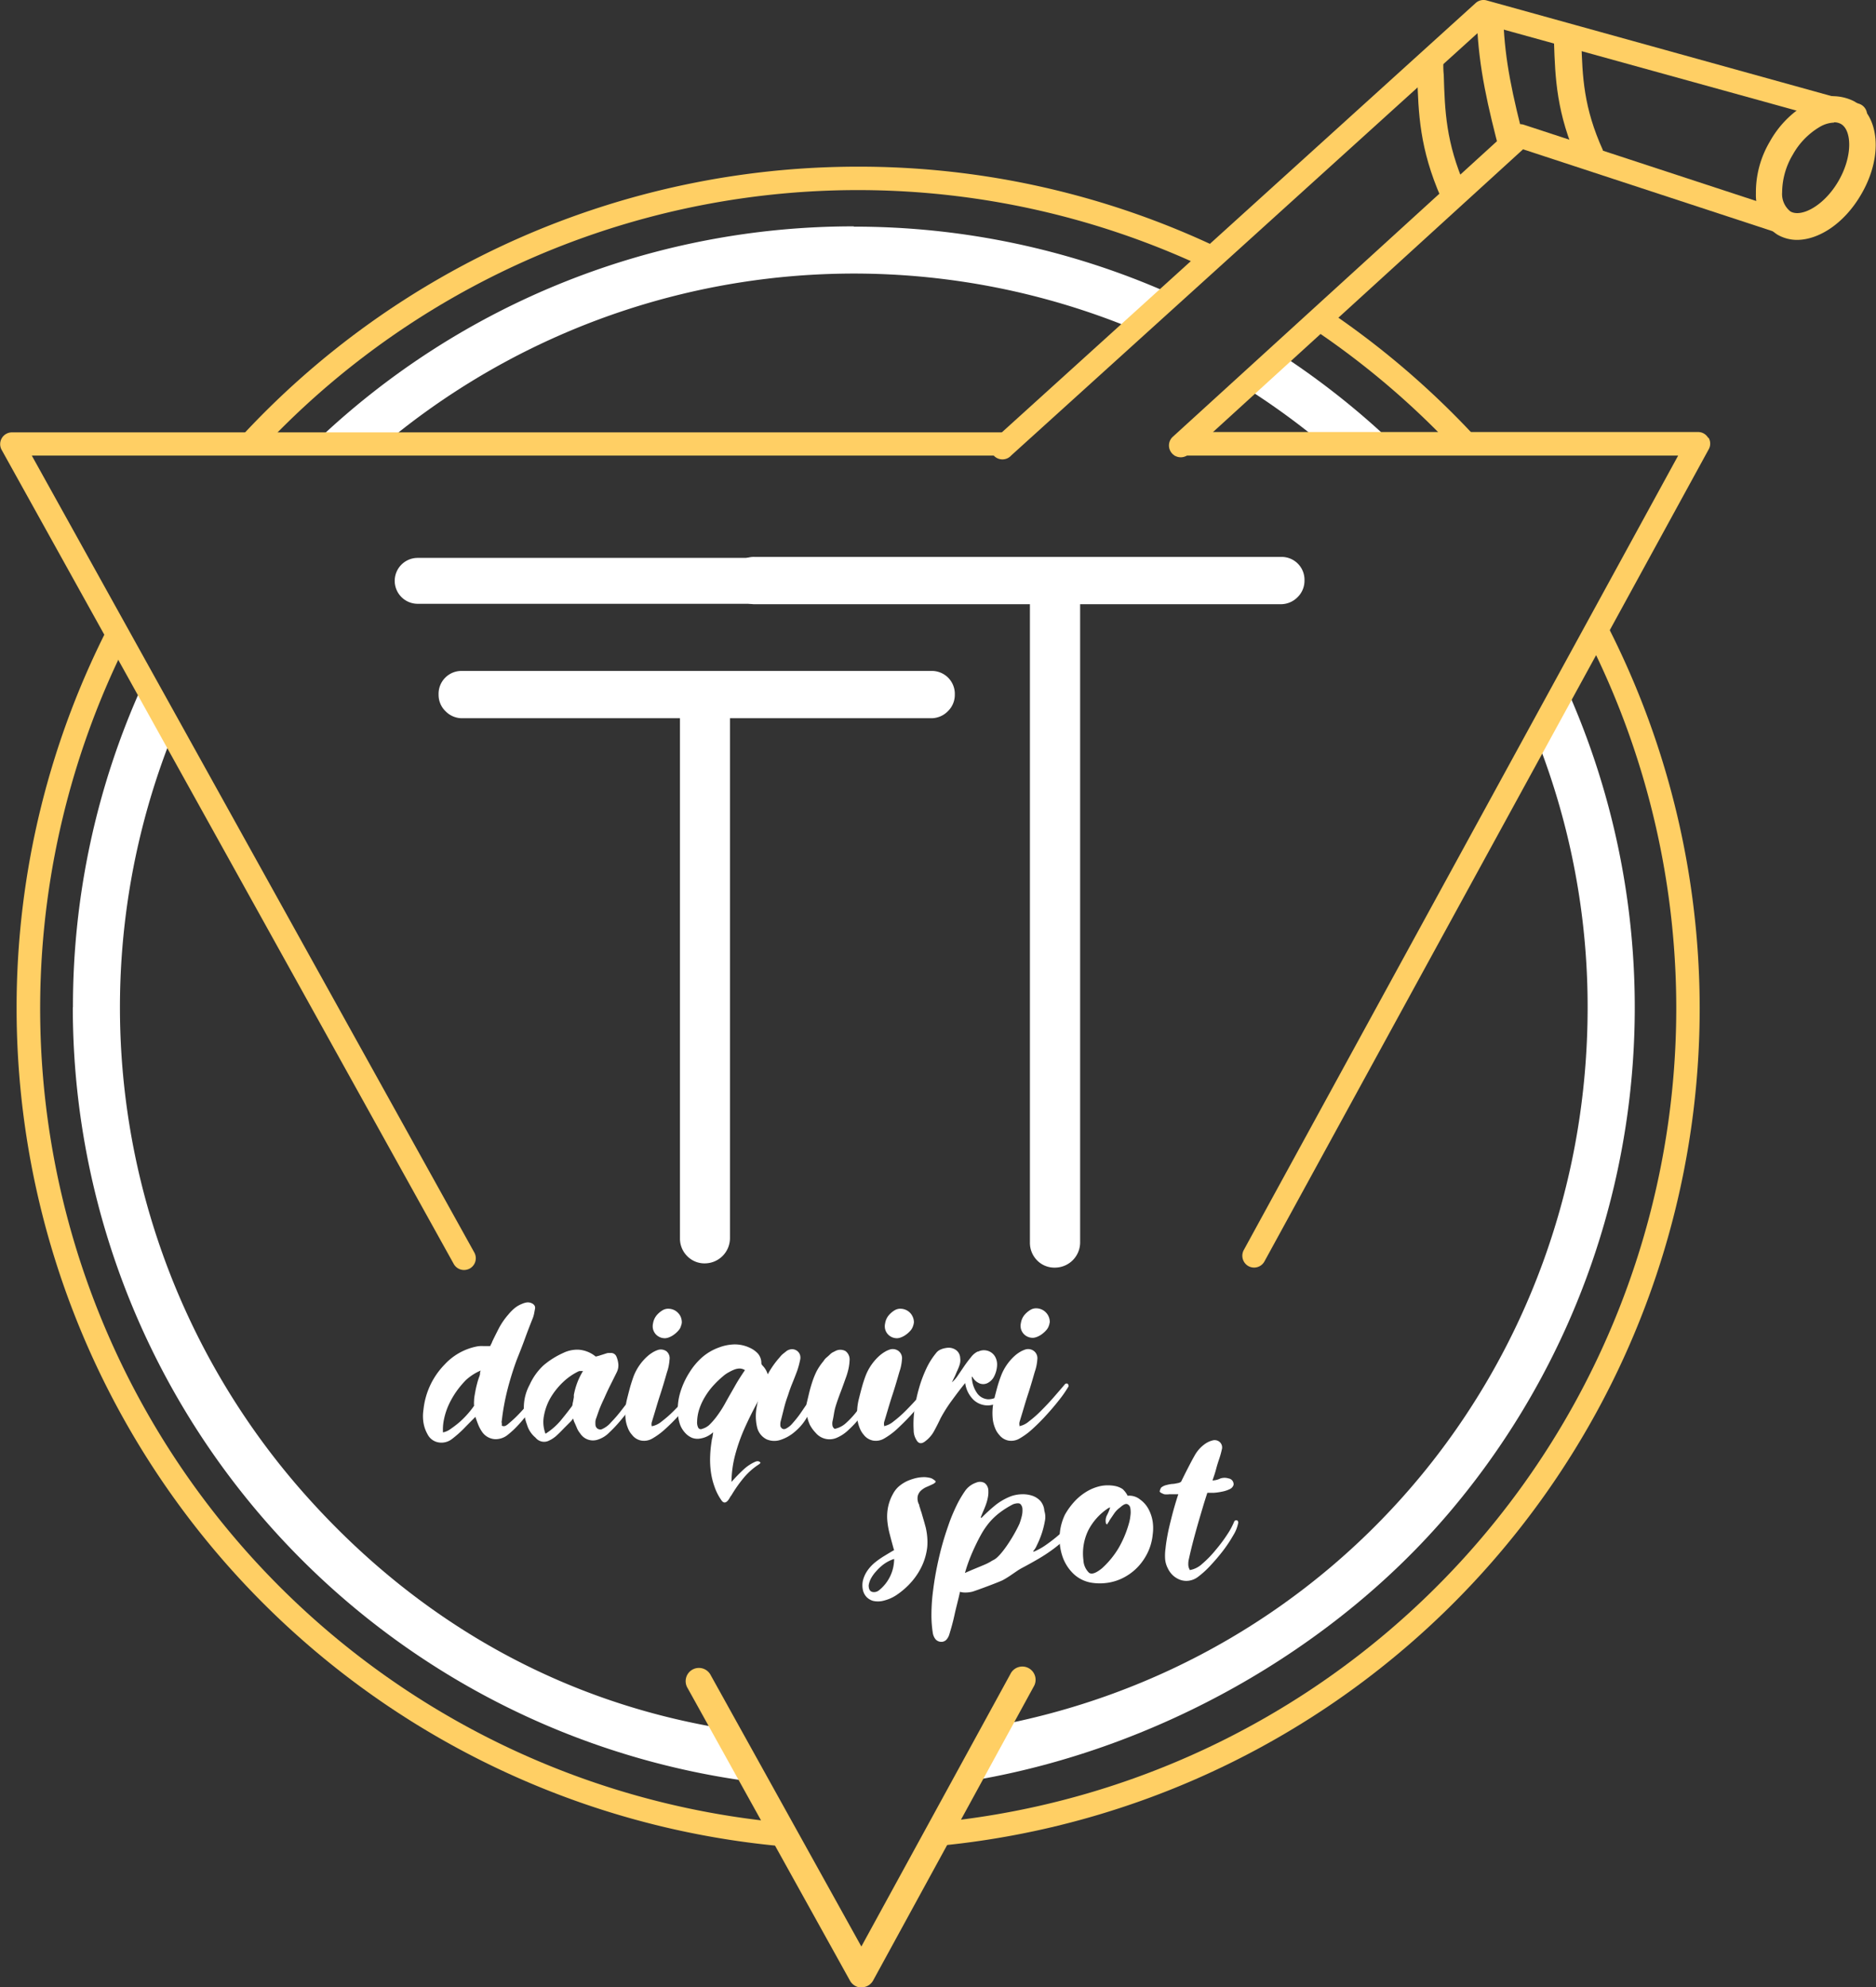 <svg xmlns="http://www.w3.org/2000/svg" viewBox="0 0 269 284.96"><rect x="0" y="0" width="269" height="284.96" fill="#333333" stroke="none"/><defs><style>.cls-1{fill:#fff;}.cls-2{fill:#ffcf64;}</style></defs><g id="Layer_2" data-name="Layer 2"><g id="Layer_1-2" data-name="Layer 1"><path class="cls-1" d="M10.44,144.45a112,112,0,0,0,95.64,110.79l-.47-7.08c-24.74-3.62-46-15.66-62.54-34.61A105.2,105.2,0,0,1,24.69,105.47l-4.23-7.3a111.39,111.39,0,0,0-10,46.28"/><path class="cls-1" d="M224.76,99l-4.29,7.27a104.57,104.57,0,0,1,7.18,38.17c0,51.22-35.81,94.44-86.18,103.27l-1.31,7.49c25.62-4.49,50.78-18.42,67.7-38.37A111.91,111.91,0,0,0,224.76,99"/><path class="cls-1" d="M122.42,32.46A111.52,111.52,0,0,0,45.51,63.14l9.59.53A105,105,0,0,1,162.36,47.11l5.43-5a111.42,111.42,0,0,0-45.37-9.61"/><path class="cls-1" d="M200.2,64a113.07,113.07,0,0,0-16.28-13l-5,4.79A106,106,0,0,1,190.11,64Z"/><path class="cls-1" d="M59.89,85.63h55.68a2.34,2.34,0,0,0,0-4.68H59.89a2.34,2.34,0,1,0,0,4.68"/><path class="cls-1" d="M115.57,86.58H59.89a3.29,3.29,0,1,1,0-6.58h55.68a3.29,3.29,0,1,1,0,6.58M59.89,81.9a1.39,1.39,0,1,0,0,2.78h55.68a1.39,1.39,0,0,0,0-2.78Z"/><path class="cls-1" d="M108.25,80.85h75.44a2.43,2.43,0,0,1,1.77.68,2.4,2.4,0,0,1,.68,1.77,2.31,2.31,0,0,1-.68,1.7,2.4,2.4,0,0,1-1.77.69H153.93v92.48a2.68,2.68,0,0,1-2.66,2.66,2.53,2.53,0,0,1-1.9-.79,2.61,2.61,0,0,1-.75-1.87V85.69H108.25a2.37,2.37,0,0,1-1.77-.69,2.28,2.28,0,0,1-.68-1.7,2.36,2.36,0,0,1,.68-1.77,2.4,2.4,0,0,1,1.77-.68"/><path class="cls-1" d="M151.27,181.77a3.46,3.46,0,0,1-2.59-1.07,3.58,3.58,0,0,1-1-2.53V86.64H108.25a3.32,3.32,0,0,1-2.44-1,3.28,3.28,0,0,1-1-2.38,3.27,3.27,0,0,1,3.4-3.4h75.44a3.28,3.28,0,0,1,3.4,3.4,3.28,3.28,0,0,1-1,2.38,3.36,3.36,0,0,1-2.44,1H154.88v91.53a3.62,3.62,0,0,1-3.61,3.6m-43-100a1.42,1.42,0,0,0-1.1.4,1.46,1.46,0,0,0-.41,1.1,1.34,1.34,0,0,0,.41,1,1.43,1.43,0,0,0,1.1.41h41.32v93.43a1.68,1.68,0,0,0,.48,1.22,1.6,1.6,0,0,0,1.22.49,1.72,1.72,0,0,0,1.71-1.71V84.74h30.71a1.42,1.42,0,0,0,1.09-.41,1.34,1.34,0,0,0,.41-1,1.44,1.44,0,0,0-.41-1.1,1.41,1.41,0,0,0-1.09-.4Z"/><path class="cls-1" d="M66.33,97.2h67.21A2.35,2.35,0,0,1,136,99.65a2.32,2.32,0,0,1-.69,1.71,2.4,2.4,0,0,1-1.77.68H103.79l0,75.51a2.68,2.68,0,0,1-2.66,2.66,2.52,2.52,0,0,1-1.91-.78,2.62,2.62,0,0,1-.75-1.88l0-75.51H66.33a2.4,2.4,0,0,1-1.77-.68,2.35,2.35,0,0,1-.68-1.71,2.43,2.43,0,0,1,.68-1.77,2.4,2.4,0,0,1,1.77-.68"/><path class="cls-1" d="M101.1,181.16a3.46,3.46,0,0,1-2.6-1.08,3.54,3.54,0,0,1-1-2.53l0-74.56H66.33a3.3,3.3,0,0,1-2.44-1,3.24,3.24,0,0,1-1-2.38,3.28,3.28,0,0,1,3.4-3.4h67.21a3.29,3.29,0,0,1,3.41,3.4,3.25,3.25,0,0,1-1,2.38,3.32,3.32,0,0,1-2.44,1h-28.8l0,74.56a3.62,3.62,0,0,1-3.6,3.61m-34.77-83a1.38,1.38,0,0,0-1.5,1.5,1.37,1.37,0,0,0,.4,1,1.44,1.44,0,0,0,1.1.41H99.42l0,76.46a1.67,1.67,0,0,0,.48,1.22,1.57,1.57,0,0,0,1.23.49,1.62,1.62,0,0,0,1.2-.5,1.65,1.65,0,0,0,.51-1.21l0-76.46h30.7a1.46,1.46,0,0,0,1.1-.4,1.38,1.38,0,0,0,.41-1,1.4,1.4,0,0,0-1.51-1.5Z"/><path class="cls-2" d="M2.38,144.57A120.69,120.69,0,0,0,112.22,264.75l.3-3.37A117.23,117.23,0,0,1,18.18,92.1l-2-3.47A119.93,119.93,0,0,0,2.38,144.57"/><path class="cls-2" d="M123.05,23.9A120.38,120.38,0,0,0,34.16,63.07l4.6,0A117,117,0,0,1,172.39,38.19l2.76-2.44a119.88,119.88,0,0,0-52.1-11.85"/><path class="cls-2" d="M211.3,62.37a121.42,121.42,0,0,0-20.4-17.51l-2.71,2.24a117.46,117.46,0,0,1,18.43,15.27Z"/><path class="cls-2" d="M229.6,88l-2,3.38A117.28,117.28,0,0,1,135,261.25l.35,3.36A120.61,120.61,0,0,0,229.6,88"/><path class="cls-2" d="M123.53,285a1.9,1.9,0,0,1-1.66-1L98.6,242.07a1.9,1.9,0,1,1,3.32-1.84l21.59,38.89,21.37-39.07a1.9,1.9,0,1,1,3.33,1.82l-23,42.1a1.88,1.88,0,0,1-1.66,1Z"/><path class="cls-2" d="M1.69,62A1.69,1.69,0,0,0,.21,64.46L65.06,181.24a1.68,1.68,0,0,0,1.48.87,1.75,1.75,0,0,0,.82-.21,1.69,1.69,0,0,0,.65-2.3L4.56,65.33H143.32L146.25,62Z"/><path class="cls-2" d="M244.93,62.78a1.66,1.66,0,0,0-1.45-.83H171.73l-3.35,3.38h72.25L178.34,179.26a1.71,1.71,0,0,0,.68,2.3,1.69,1.69,0,0,0,2.29-.68L245,64.45a1.66,1.66,0,0,0,0-1.67"/><path class="cls-1" d="M68.21,203.13c-.58.58-1.14,1.14-1.67,1.69a16.21,16.21,0,0,1-1.71,1.51,2.45,2.45,0,0,1-1.9.51,2.15,2.15,0,0,1-1.6-1.13,5,5,0,0,1-.61-1.72,6,6,0,0,1,0-1.84,10.85,10.85,0,0,1,3.05-6.5,8.5,8.5,0,0,1,4.58-2.57,3.63,3.63,0,0,1,.94-.06c.33,0,.67,0,1,0a2.89,2.89,0,0,1,.15-.31,2.17,2.17,0,0,0,.15-.35c.32-.67.66-1.34,1-2a10.23,10.23,0,0,1,1.29-1.85,6.84,6.84,0,0,1,.88-.9,3.87,3.87,0,0,1,1.06-.63,2.74,2.74,0,0,1,.67-.21,1.27,1.27,0,0,1,.71.09,1,1,0,0,1,.42.31.65.65,0,0,1,.09.53l-.12.64a4.12,4.12,0,0,1-.18.64c-.4,1-.79,2-1.15,3s-.76,2-1.16,3a44.38,44.38,0,0,0-1.36,4.39,33.27,33.27,0,0,0-.79,4.37.61.61,0,0,0,0,.33,2.19,2.19,0,0,1,0,.36.6.6,0,0,0,.58,0,2.2,2.2,0,0,0,.44-.33,16.42,16.42,0,0,0,1.33-1.23c.45-.46.88-.94,1.3-1.45s.82-1,1.2-1.51l1-1.43c.16.16.23.3.2.43a1.12,1.12,0,0,1-.17.37c-.3.58-.64,1.18-1,1.78s-.8,1.2-1.24,1.77-.89,1.1-1.36,1.6a12.51,12.51,0,0,1-1.39,1.29,2.77,2.77,0,0,1-1.86.65,2.42,2.42,0,0,1-1.82-1,5.53,5.53,0,0,1-.6-1.11q-.21-.54-.39-1.08m.81-6.67a7.11,7.11,0,0,0-1.17.61,7.9,7.9,0,0,0-1,.77,13.68,13.68,0,0,0-1.37,1.64,12.57,12.57,0,0,0-1.08,1.87,9.83,9.83,0,0,0-.67,2,7.09,7.09,0,0,0-.17,2,2.78,2.78,0,0,0,1.1-.5,15.36,15.36,0,0,0,1.3-1,12.74,12.74,0,0,0,1.21-1.23,11.63,11.63,0,0,0,.85-1.09,4.33,4.33,0,0,1,0-.78c0-.34.08-.71.15-1.12s.16-.82.27-1.23a9.45,9.45,0,0,1,.34-1.09,1.53,1.53,0,0,0,.09-.34c0-.13,0-.29.09-.47"/><path class="cls-1" d="M85.44,194.52q.39-.09.75-.21l.75-.24a1,1,0,0,1,.36-.06h.38a.83.83,0,0,1,.72.54,3.62,3.62,0,0,1,.27,1.14,2.27,2.27,0,0,1-.24,1.1l-.91,1.83c-.31.61-.6,1.24-.88,1.88-.22.46-.43.92-.62,1.39s-.36,1-.52,1.45a1.66,1.66,0,0,0-.12.45,3.87,3.87,0,0,0,0,.48.74.74,0,0,0,.27.57.75.75,0,0,0,.6.12,3.49,3.49,0,0,0,1.36-1,19.25,19.25,0,0,0,1.51-1.75c.5-.65,1-1.28,1.38-1.9s.73-1.08,1-1.37.36-.36.48-.3.13.23,0,.51a19.4,19.4,0,0,1-1.1,1.94c-.5.78-1,1.54-1.65,2.3a19.45,19.45,0,0,1-1.84,2,4,4,0,0,1-1.75,1.07,2.17,2.17,0,0,1-2.45-.92,3.1,3.1,0,0,1-.44-.71c-.1-.25-.22-.51-.34-.79a1.89,1.89,0,0,1-.21-.63l-.16.18a.92.92,0,0,0-.11.15l-1,1c-.32.33-.64.67-1,1a3.75,3.75,0,0,1-.53.44,3.37,3.37,0,0,1-.61.36,1.56,1.56,0,0,1-2-.39,3.79,3.79,0,0,1-1.23-1.88,6.85,6.85,0,0,1,.39-5.71,8.58,8.58,0,0,1,2-2.79A11.88,11.88,0,0,1,80.77,194a4.6,4.6,0,0,1,2.22-.46,4.35,4.35,0,0,1,2.45,1m-1.82,2.06-.27,0-.23,0a.7.7,0,0,0-.22.07,8.76,8.76,0,0,0-2.22,1.57,10.48,10.48,0,0,0-1.76,2.23A8,8,0,0,0,78,203a4.67,4.67,0,0,0,.22,2.59,9.51,9.51,0,0,0,2.1-1.8c.53-.64,1.09-1.34,1.67-2.12a.63.63,0,0,0,.11-.29c0-.15.06-.31.09-.49l.09-.51a2,2,0,0,0,0-.33,10.61,10.61,0,0,1,.51-1.82,9.41,9.41,0,0,1,.84-1.68"/><path class="cls-1" d="M93.49,204.51a3.08,3.08,0,0,0,1.4-.69,16.5,16.5,0,0,0,1.75-1.54c.61-.61,1.21-1.25,1.81-1.93s1.14-1.31,1.62-1.88a.31.31,0,0,1,.19-.08.24.24,0,0,1,.2.05.38.38,0,0,1,.09.18.25.25,0,0,1,0,.21,16,16,0,0,1-1.32,1.91c-.58.74-1.2,1.47-1.87,2.2a27.21,27.21,0,0,1-2,2,10.08,10.08,0,0,1-1.81,1.33,2.34,2.34,0,0,1-1.6.3,2.16,2.16,0,0,1-1.33-.83,3.06,3.06,0,0,1-.6-1,5,5,0,0,1-.3-1.09,8.34,8.34,0,0,1,.18-3c.14-.56.28-1.11.43-1.66s.33-1.09.52-1.63A7.45,7.45,0,0,1,93,194.34a5.46,5.46,0,0,1,.6-.42,3.54,3.54,0,0,1,.62-.3,1.39,1.39,0,0,1,1.35.15A1.3,1.3,0,0,1,96,195a6.79,6.79,0,0,1-.12.89,6.2,6.2,0,0,1-.24.87c-.32,1.12-.64,2.22-1,3.31s-.66,2.18-1,3.27l-.18.59a1.14,1.14,0,0,0,0,.58m4.27-14.75a1,1,0,0,1,0,.15,1.34,1.34,0,0,0-.07.18,1.57,1.57,0,0,1-.32.63,3.65,3.65,0,0,1-.56.55,3.13,3.13,0,0,1-.67.42,2.13,2.13,0,0,1-.66.2,1.76,1.76,0,0,1-1.45-.6,1.76,1.76,0,0,1-.36-.69,1.83,1.83,0,0,1,0-.84,2.43,2.43,0,0,1,.49-1.12,3.32,3.32,0,0,1,.94-.79,1.59,1.59,0,0,1,.87-.18,1.94,1.94,0,0,1,.9.28,2,2,0,0,1,.69.72,2,2,0,0,1,.23,1.09"/><path class="cls-1" d="M102.22,205.41a3.49,3.49,0,0,1-1.76.86,2.21,2.21,0,0,1-1.24-.1,2.8,2.8,0,0,1-1-.73,3.55,3.55,0,0,1-.73-1.23,5.78,5.78,0,0,1-.28-1.41,8.5,8.5,0,0,1,.33-3.12,11.32,11.32,0,0,1,1.31-2.86,9.63,9.63,0,0,1,1.81-2.17,7.53,7.53,0,0,1,2.41-1.42,6.7,6.7,0,0,1,2.21-.45,5,5,0,0,1,2.22.48,3.59,3.59,0,0,1,1.18.84,2.07,2.07,0,0,1,.49,1.37.4.4,0,0,0,.08.23,1.46,1.46,0,0,0,.16.19,3,3,0,0,1,.69,1.23,1.89,1.89,0,0,1-.15,1.35q-.84,1.67-1.71,3.3c-.57,1.09-1.11,2.2-1.6,3.32a25.64,25.64,0,0,0-1.22,3.52,15.62,15.62,0,0,0-.53,3.89,23.64,23.64,0,0,1,1.75-1.8,6.06,6.06,0,0,1,1.63-1.08.86.86,0,0,1,.39-.09.51.51,0,0,1,.39.21.69.69,0,0,1-.18.21,9.61,9.61,0,0,0-2.26,2,19.11,19.11,0,0,0-1.72,2.45,2.19,2.19,0,0,0-.25.37,3.11,3.11,0,0,1-.25.38q-.51.6-.93,0a7.59,7.59,0,0,1-1-1.95,10.43,10.43,0,0,1-.53-2.17,12.88,12.88,0,0,1-.1-2.24,16.78,16.78,0,0,1,.22-2.17c0-.18.08-.36.11-.55s.06-.41.1-.67m4.52-8.95a1.41,1.41,0,0,0-.81-.21,2.42,2.42,0,0,0-.75.18,6.67,6.67,0,0,0-.71.35,4.41,4.41,0,0,0-.66.43,14.36,14.36,0,0,0-1.5,1.41,9.89,9.89,0,0,0-1.21,1.6,8.6,8.6,0,0,0-.84,1.76,6.3,6.3,0,0,0-.34,1.87,1.71,1.71,0,0,0,.13.82.42.42,0,0,0,.59.23,2.54,2.54,0,0,0,1-.54,10.22,10.22,0,0,0,1.26-1.48,15.87,15.87,0,0,0,1.05-1.66c.5-.92,1-1.76,1.42-2.51s.92-1.51,1.42-2.25"/><path class="cls-1" d="M115.75,203.16a7.58,7.58,0,0,1-1.74,2.11,5.92,5.92,0,0,1-2.09,1.2,2.8,2.8,0,0,1-2-.08,2.6,2.6,0,0,1-1.36-1.73,6.92,6.92,0,0,1-.06-2.87,16.38,16.38,0,0,1,1.15-3.83,12.89,12.89,0,0,1,2.17-3.35,3,3,0,0,1,.46-.48l.53-.42a1.51,1.51,0,0,1,.68-.24,1.21,1.21,0,0,1,.72.18,1.18,1.18,0,0,1,.48.57,1.34,1.34,0,0,1,.06.69q-.09.45-.21.9c-.08.29-.17.58-.27.86-.22.58-.44,1.15-.67,1.71s-.43,1.12-.61,1.7a17.73,17.73,0,0,0-.56,1.8c-.15.6-.3,1.2-.46,1.82a1.9,1.9,0,0,0-.06.84c.18.36.43.47.76.33a3,3,0,0,0,1-.81,15.32,15.32,0,0,0,1.07-1.34l.88-1.29.4-1.68c.13-.54.28-1.06.45-1.58a11.63,11.63,0,0,1,.61-1.51,8.07,8.07,0,0,1,1-1.48,2.08,2.08,0,0,1,.45-.53c.18-.15.35-.3.51-.46a1.8,1.8,0,0,1,.34-.26l.38-.19a1.53,1.53,0,0,1,1.48,0,1.5,1.5,0,0,1,.58,1.35,7.14,7.14,0,0,1-.18,1.3,9.77,9.77,0,0,1-.39,1.27c-.24.68-.48,1.35-.73,2s-.49,1.33-.7,2a8.8,8.8,0,0,0-.24,1.07q-.09.57-.21,1.11a1.67,1.67,0,0,0,0,.59.69.69,0,0,0,.32.46,3.43,3.43,0,0,0,1.69-.9,12.53,12.53,0,0,0,1.54-1.69c.48-.63.91-1.26,1.31-1.88a11.83,11.83,0,0,1,1.05-1.45c.1-.18.22-.25.37-.2s.2.19.14.4a9.55,9.55,0,0,1-.93,1.89,24.11,24.11,0,0,1-1.46,2.11,15.23,15.23,0,0,1-1.71,1.85,5.56,5.56,0,0,1-1.64,1.12,2.59,2.59,0,0,1-3.09-.68,5.08,5.08,0,0,1-.82-1.12,5.46,5.46,0,0,1-.4-1.22"/><path class="cls-1" d="M126.73,204.51a3.13,3.13,0,0,0,1.4-.69,16.5,16.5,0,0,0,1.75-1.54c.61-.61,1.21-1.25,1.81-1.93s1.14-1.31,1.62-1.88a.31.31,0,0,1,.19-.08.24.24,0,0,1,.2.05.38.38,0,0,1,.09.18.25.25,0,0,1,0,.21,16,16,0,0,1-1.32,1.91c-.58.74-1.2,1.47-1.87,2.2s-1.35,1.39-2,2a10.45,10.45,0,0,1-1.81,1.33,2.34,2.34,0,0,1-1.6.3,2.21,2.21,0,0,1-1.34-.83,3.22,3.22,0,0,1-.59-1,5,5,0,0,1-.3-1.09,8.34,8.34,0,0,1,.18-3c.14-.56.28-1.11.43-1.66s.32-1.09.52-1.63a7.45,7.45,0,0,1,2.16-3.08,5.46,5.46,0,0,1,.6-.42,3.23,3.23,0,0,1,.62-.3,1.39,1.39,0,0,1,1.35.15,1.3,1.3,0,0,1,.51,1.23,6.79,6.79,0,0,1-.12.89,6.2,6.2,0,0,1-.24.87c-.32,1.12-.64,2.22-1,3.31s-.67,2.18-1,3.27l-.18.59a1.14,1.14,0,0,0,0,.58M131,189.76a.49.49,0,0,1,0,.15l-.06.18a1.88,1.88,0,0,1-.32.63,3.65,3.65,0,0,1-.56.55,3.13,3.13,0,0,1-.67.42,2.13,2.13,0,0,1-.66.2,1.76,1.76,0,0,1-1.45-.6,1.76,1.76,0,0,1-.36-.69,1.83,1.83,0,0,1,0-.84,2.33,2.33,0,0,1,.49-1.12,3.32,3.32,0,0,1,.94-.79,1.59,1.59,0,0,1,.87-.18,1.94,1.94,0,0,1,.9.28,1.89,1.89,0,0,1,.68.72,1.93,1.93,0,0,1,.24,1.09"/><path class="cls-1" d="M140.22,193.83a1.87,1.87,0,0,1,1.87.08,1.79,1.79,0,0,1,.65.73,2.25,2.25,0,0,1,.23,1.17,3.93,3.93,0,0,1-.49,1.69,2.14,2.14,0,0,1-.95.86,1.4,1.4,0,0,1-1.1,0,2.06,2.06,0,0,1-1-.94l-.08,0s0,0,0,0a4.22,4.22,0,0,0,.82,2.44,2.08,2.08,0,0,0,1.51.79,2.52,2.52,0,0,0,1.65-.6,4,4,0,0,0,1.25-1.76c.16-.26.3-.34.41-.24s.11.28,0,.54a4.13,4.13,0,0,1-1.33,2.17,3.23,3.23,0,0,1-2,.77,3,3,0,0,1-2-.74,4.1,4.1,0,0,1-1.26-2.47c-.6.73-1.22,1.55-1.87,2.44a21.33,21.33,0,0,0-1.66,2.61c-.28.6-.58,1.19-.9,1.78a4.47,4.47,0,0,1-1.25,1.48q-.87.72-1.35-.21a2.61,2.61,0,0,1-.36-1.34,15,15,0,0,1,.12-2.95,21.33,21.33,0,0,1,.65-3.08,18.22,18.22,0,0,1,1.06-2.83,10.35,10.35,0,0,1,1.37-2.18,1.58,1.58,0,0,1,.63-.51,2.91,2.91,0,0,1,.84-.24,1.83,1.83,0,0,1,1.39.29,1.47,1.47,0,0,1,.61,1.15,2.13,2.13,0,0,1-.09,1,7,7,0,0,1-.38.93c-.11.26-.21.52-.33.76s-.25.52-.39.8a4.26,4.26,0,0,0,.81-.91l.92-1.35c.32-.47.65-.91,1-1.33a2.61,2.61,0,0,1,1-.84"/><path class="cls-1" d="M146.14,204.51a3,3,0,0,0,1.4-.69,15.57,15.57,0,0,0,1.75-1.54c.61-.61,1.22-1.25,1.81-1.93s1.14-1.31,1.62-1.88a.31.31,0,0,1,.19-.08.24.24,0,0,1,.2.05.38.38,0,0,1,.09.18.25.25,0,0,1,0,.21,16,16,0,0,1-1.32,1.91c-.58.74-1.2,1.47-1.87,2.2a27.21,27.21,0,0,1-2,2,10.08,10.08,0,0,1-1.81,1.33,2.33,2.33,0,0,1-1.6.3,2.19,2.19,0,0,1-1.33-.83,3.06,3.06,0,0,1-.6-1,5,5,0,0,1-.3-1.09,8.34,8.34,0,0,1,.18-3c.14-.56.28-1.11.43-1.66s.33-1.09.53-1.63a7.42,7.42,0,0,1,2.15-3.08,5.46,5.46,0,0,1,.6-.42,3.64,3.64,0,0,1,.63-.3,1.37,1.37,0,0,1,1.34.15,1.3,1.3,0,0,1,.51,1.23,6.79,6.79,0,0,1-.12.89,6.2,6.2,0,0,1-.24.87c-.32,1.12-.64,2.22-1,3.31s-.66,2.18-1,3.27l-.18.59a1.14,1.14,0,0,0,0,.58m4.28-14.75a.49.49,0,0,1,0,.15l-.06.18a1.74,1.74,0,0,1-.33.63,3.65,3.65,0,0,1-.56.55,3.13,3.13,0,0,1-.67.42,2.13,2.13,0,0,1-.66.2,1.76,1.76,0,0,1-1.45-.6,1.76,1.76,0,0,1-.36-.69,1.83,1.83,0,0,1,0-.84,2.43,2.43,0,0,1,.49-1.12,3.47,3.47,0,0,1,.94-.79,1.59,1.59,0,0,1,.87-.18,1.94,1.94,0,0,1,.9.28,2,2,0,0,1,.69.72,1.93,1.93,0,0,1,.24,1.09"/><path class="cls-1" d="M128.17,222.19c-.21-.75-.4-1.45-.57-2.12a11.55,11.55,0,0,1-.36-1.94,6.91,6.91,0,0,1,.08-1.92,6.62,6.62,0,0,1,.73-2,3.78,3.78,0,0,1,.83-1.06,5.22,5.22,0,0,1,1.17-.76,7.28,7.28,0,0,1,1.34-.45,5.07,5.07,0,0,1,1.32-.12,5.77,5.77,0,0,1,.6.09,1.32,1.32,0,0,1,.51.22c.27.17.38.29.33.39a1.05,1.05,0,0,1-.42.31c-.23.11-.5.24-.82.37a3,3,0,0,0-.84.53,1.59,1.59,0,0,0-.48.82,1.9,1.9,0,0,0,.22,1.25c0,.16.08.34.14.52a3.66,3.66,0,0,0,.17.53c.1.35.2.71.31,1.07s.2.73.31,1.11a9.83,9.83,0,0,1,.22,1.41,9,9,0,0,1,0,1.38,8.72,8.72,0,0,1-.71,2.61,9.7,9.7,0,0,1-1.48,2.32,11,11,0,0,1-2.09,1.88,5.69,5.69,0,0,1-1.87.87,3.2,3.2,0,0,1-1.61.06,2.09,2.09,0,0,1-1-.62,2.13,2.13,0,0,1-.48-1,3.18,3.18,0,0,1,0-1.23,4.31,4.31,0,0,1,.68-1.52,5.81,5.81,0,0,1,1.1-1.17,12.31,12.31,0,0,1,1.34-.93c.46-.28.92-.56,1.38-.82m0,1.27a5.31,5.31,0,0,0-1.43.71,6.76,6.76,0,0,0-1.18,1.09,5,5,0,0,0-.68.93,3.12,3.12,0,0,0-.37,1.06q0,.78.48.93a1.12,1.12,0,0,0,1-.22,5.77,5.77,0,0,0,2.17-4.5"/><path class="cls-1" d="M148.24,222.5a8.77,8.77,0,0,0,1.6-.87c.55-.38,1.09-.78,1.61-1.21s1-.88,1.5-1.34a17.77,17.77,0,0,0,1.22-1.31,1.82,1.82,0,0,1,.45-.32c.1,0,.15,0,.17.06a.6.6,0,0,1,0,.33,2.76,2.76,0,0,1-.2.43,9.62,9.62,0,0,1-1.54,2.1,16.53,16.53,0,0,1-2,1.74,23.6,23.6,0,0,1-2.22,1.46c-.77.45-1.52.86-2.27,1.26a8.06,8.06,0,0,0-.76.46l-.73.5a14.07,14.07,0,0,1-1.27.79c-.44.24-3.89,1.53-4.38,1.66a4.34,4.34,0,0,1-1,.12,2.64,2.64,0,0,1-1-.18,1.25,1.25,0,0,1-.78-.7,1.11,1.11,0,0,1,.19-1c.41-.62,4-1.91,4.77-2.31s.26-.16.84-.47c1-.42,2.85-3.25,3.74-5.2a9.67,9.67,0,0,0,.31-1,3.41,3.41,0,0,0,.12-1.07,1.07,1.07,0,0,0-.29-.75c-.18-.16-.49-.15-1,0a12.74,12.74,0,0,0-1.91,1.18,9.57,9.57,0,0,0-1.51,1.41,11.08,11.08,0,0,0-1.25,1.83c-.39.7-.79,1.51-1.2,2.44a23,23,0,0,0-1.06,2.92c-.29,1-.56,2-.8,3.08s-.5,2-.73,3.06-.5,2-.77,2.87a2,2,0,0,1-.41.68,1,1,0,0,1-.77.28,1.1,1.1,0,0,1-.79-.4,2,2,0,0,1-.35-.78,16.64,16.64,0,0,1-.21-2.92,27.27,27.27,0,0,1,.24-3.29q.21-1.71.57-3.45c.24-1.16.51-2.28.82-3.37s.66-2.11,1-3.07a26.93,26.93,0,0,1,1.12-2.57,15.87,15.87,0,0,1,1.08-1.8,3.19,3.19,0,0,1,1.59-1.18,1.35,1.35,0,0,1,1.21.06,1.39,1.39,0,0,1,.53,1.12,3.91,3.91,0,0,1-.08,1,6.23,6.23,0,0,1-.28,1c-.11.31-.24.62-.37.92s-.25.59-.36.88l.09.09a23.8,23.8,0,0,1,2-1.83,8.5,8.5,0,0,1,2.28-1.3,5.11,5.11,0,0,1,1.56-.27,4.27,4.27,0,0,1,1.49.22,2.79,2.79,0,0,1,1.15.76,2.43,2.43,0,0,1,.55,1.4,2.85,2.85,0,0,1,.07,1.49,12.72,12.72,0,0,1-.48,1.86,13.75,13.75,0,0,1-.69,1.64,2.67,2.67,0,0,1-.51.79"/><path class="cls-1" d="M161.72,214.48a2.45,2.45,0,0,1,1.77.55,4,4,0,0,1,1.25,1.47,5.58,5.58,0,0,1,.55,1.74,6.55,6.55,0,0,1,0,1.77,7.65,7.65,0,0,1-.66,2.49,8.16,8.16,0,0,1-1.4,2.11,7.61,7.61,0,0,1-2,1.55,7.13,7.13,0,0,1-2.46.81,7.67,7.67,0,0,1-2.14,0,4.87,4.87,0,0,1-2.78-1.37,6.25,6.25,0,0,1-1.54-2.53,8,8,0,0,1-.36-3,7.81,7.81,0,0,1,.76-2.89,10.2,10.2,0,0,1,1.48-2,7.93,7.93,0,0,1,1.75-1.37,6.54,6.54,0,0,1,1.92-.73,5.43,5.43,0,0,1,2,0,3,3,0,0,1,1.12.45,3.5,3.5,0,0,1,.74,1m-2.55,1.62a.47.47,0,0,1-.17.07.39.39,0,0,0-.14.08,8.41,8.41,0,0,0-2.81,3.14,7.56,7.56,0,0,0-.7,4.26,2.69,2.69,0,0,0,.81,1.83c.39.27,1,.05,1.86-.65a12.67,12.67,0,0,0,2.37-2.89,15.17,15.17,0,0,0,1.46-3.45,5.9,5.9,0,0,0,.23-1.13,3.5,3.5,0,0,0,0-1.14.73.73,0,0,0-.45-.59c-.23-.08-.56.07-1,.47a3.46,3.46,0,0,0-.87.88l-.68,1a.85.85,0,0,1-.16.28,1.51,1.51,0,0,0-.15.28.46.46,0,0,0-.16-.06,1.69,1.69,0,0,1,.11-1.24,6.08,6.08,0,0,0,.48-1.18"/><path class="cls-1" d="M170.61,225.14a3.47,3.47,0,0,0,1.78-.9,15,15,0,0,0,1.94-2A21.36,21.36,0,0,0,176,220a10.28,10.28,0,0,0,1-1.88.37.37,0,0,1,.35-.11c.1,0,.17.13.21.29a5.24,5.24,0,0,1-.73,1.87,20,20,0,0,1-1.5,2.25c-.58.75-1.2,1.47-1.85,2.16a12.87,12.87,0,0,1-1.76,1.58,2.82,2.82,0,0,1-1.21.5,2.65,2.65,0,0,1-1.19-.09,3.19,3.19,0,0,1-1.08-.62,3.28,3.28,0,0,1-.8-1.09,3.46,3.46,0,0,1-.38-1.42,7.72,7.72,0,0,1,.07-1.44c.06-.6.16-1.24.29-1.93s.29-1.36.45-2,.34-1.35.53-2,.37-1.26.56-1.8c-.56,0-1,0-1.31,0a2.78,2.78,0,0,1-.71,0c-.44-.17-.65-.3-.65-.41a1.48,1.48,0,0,1,.21-.55,1.83,1.83,0,0,1,.74-.36,5.93,5.93,0,0,1,.82-.16c.27,0,.52-.06.76-.11a1.13,1.13,0,0,0,.54-.21c.31-.64.65-1.32,1-2s.67-1.29.92-1.72a5,5,0,0,1,1.52-1.71,3.77,3.77,0,0,1,.48-.28,3,3,0,0,1,.52-.19,1.11,1.11,0,0,1,1.11.22,1.05,1.05,0,0,1,.28,1.09,11.71,11.71,0,0,1-.37,1.32c-.14.42-.28.85-.4,1.29-.05.2-.13.5-.25.88l-.31.92A2.72,2.72,0,0,0,175,212a1.93,1.93,0,0,1,1.17,0,.84.84,0,0,1,.71.93,1,1,0,0,1-.56.61,4.34,4.34,0,0,1-1.07.35,8.39,8.39,0,0,1-1.21.17c-.4,0-.71,0-.92,0-.18.56-.41,1.26-.66,2.11s-.52,1.74-.78,2.66-.5,1.81-.72,2.67-.38,1.58-.51,2.16a2.87,2.87,0,0,0-.06.65,1.49,1.49,0,0,0,.19.75"/><path class="cls-2" d="M218.51,17.89a1.7,1.7,0,0,0-1.67.36L168.17,62.63a1.69,1.69,0,0,0,2.28,2.5l47.94-43.72,36.17,11.87A1.64,1.64,0,0,0,256,33.1l-2.9-3.86Z"/><path class="cls-2" d="M267.72,16.34a1.69,1.69,0,0,0-1.24-1.49L213.17.06a1.67,1.67,0,0,0-1.58.38L142.77,62.8A1.69,1.69,0,1,0,145,65.31L213.17,3.57l47,13,7.5.13a1.75,1.75,0,0,0,0-.4"/><path class="cls-2" d="M257.73,34.4a5.64,5.64,0,0,1-2.86-.75,6.77,6.77,0,0,1-3.09-5.91,14.24,14.24,0,0,1,2-7.44,14.3,14.3,0,0,1,5.42-5.49,6.82,6.82,0,0,1,6.67-.28c3.68,2.12,4.14,8,1,13.35h0c-2.36,4.08-6,6.52-9.22,6.52M263,17.58a4.3,4.3,0,0,0-2,.58,10.6,10.6,0,0,0-3.92,4,10.68,10.68,0,0,0-1.54,5.42,3.19,3.19,0,0,0,1.19,2.74c1.54.9,4.83-.79,6.9-4.38s1.89-7.27.35-8.16a2,2,0,0,0-1-.24"/><path class="cls-2" d="M206.64,28.37c-3.1-7.07-3.25-12.12-3.42-17.47,0-.67,0-1.33-.07-2l3.8-.16c0,.69,0,1.37.07,2,.16,5.19.3,9.67,3.1,16.07Z"/><path class="cls-2" d="M215.1,22c-1.72-6.59-3.06-12.15-3.32-18.81L215.57,3c.23,5.72,1.26,10.55,3.21,18Z"/><path class="cls-2" d="M226.3,23.18C223.16,16.26,223,11.1,222.83,6.1c0-.64,0-1.29-.07-1.95L226.67,4c0,.67.05,1.33.08,2,.16,5,.3,9.38,3.11,15.58Z"/></g></g></svg>